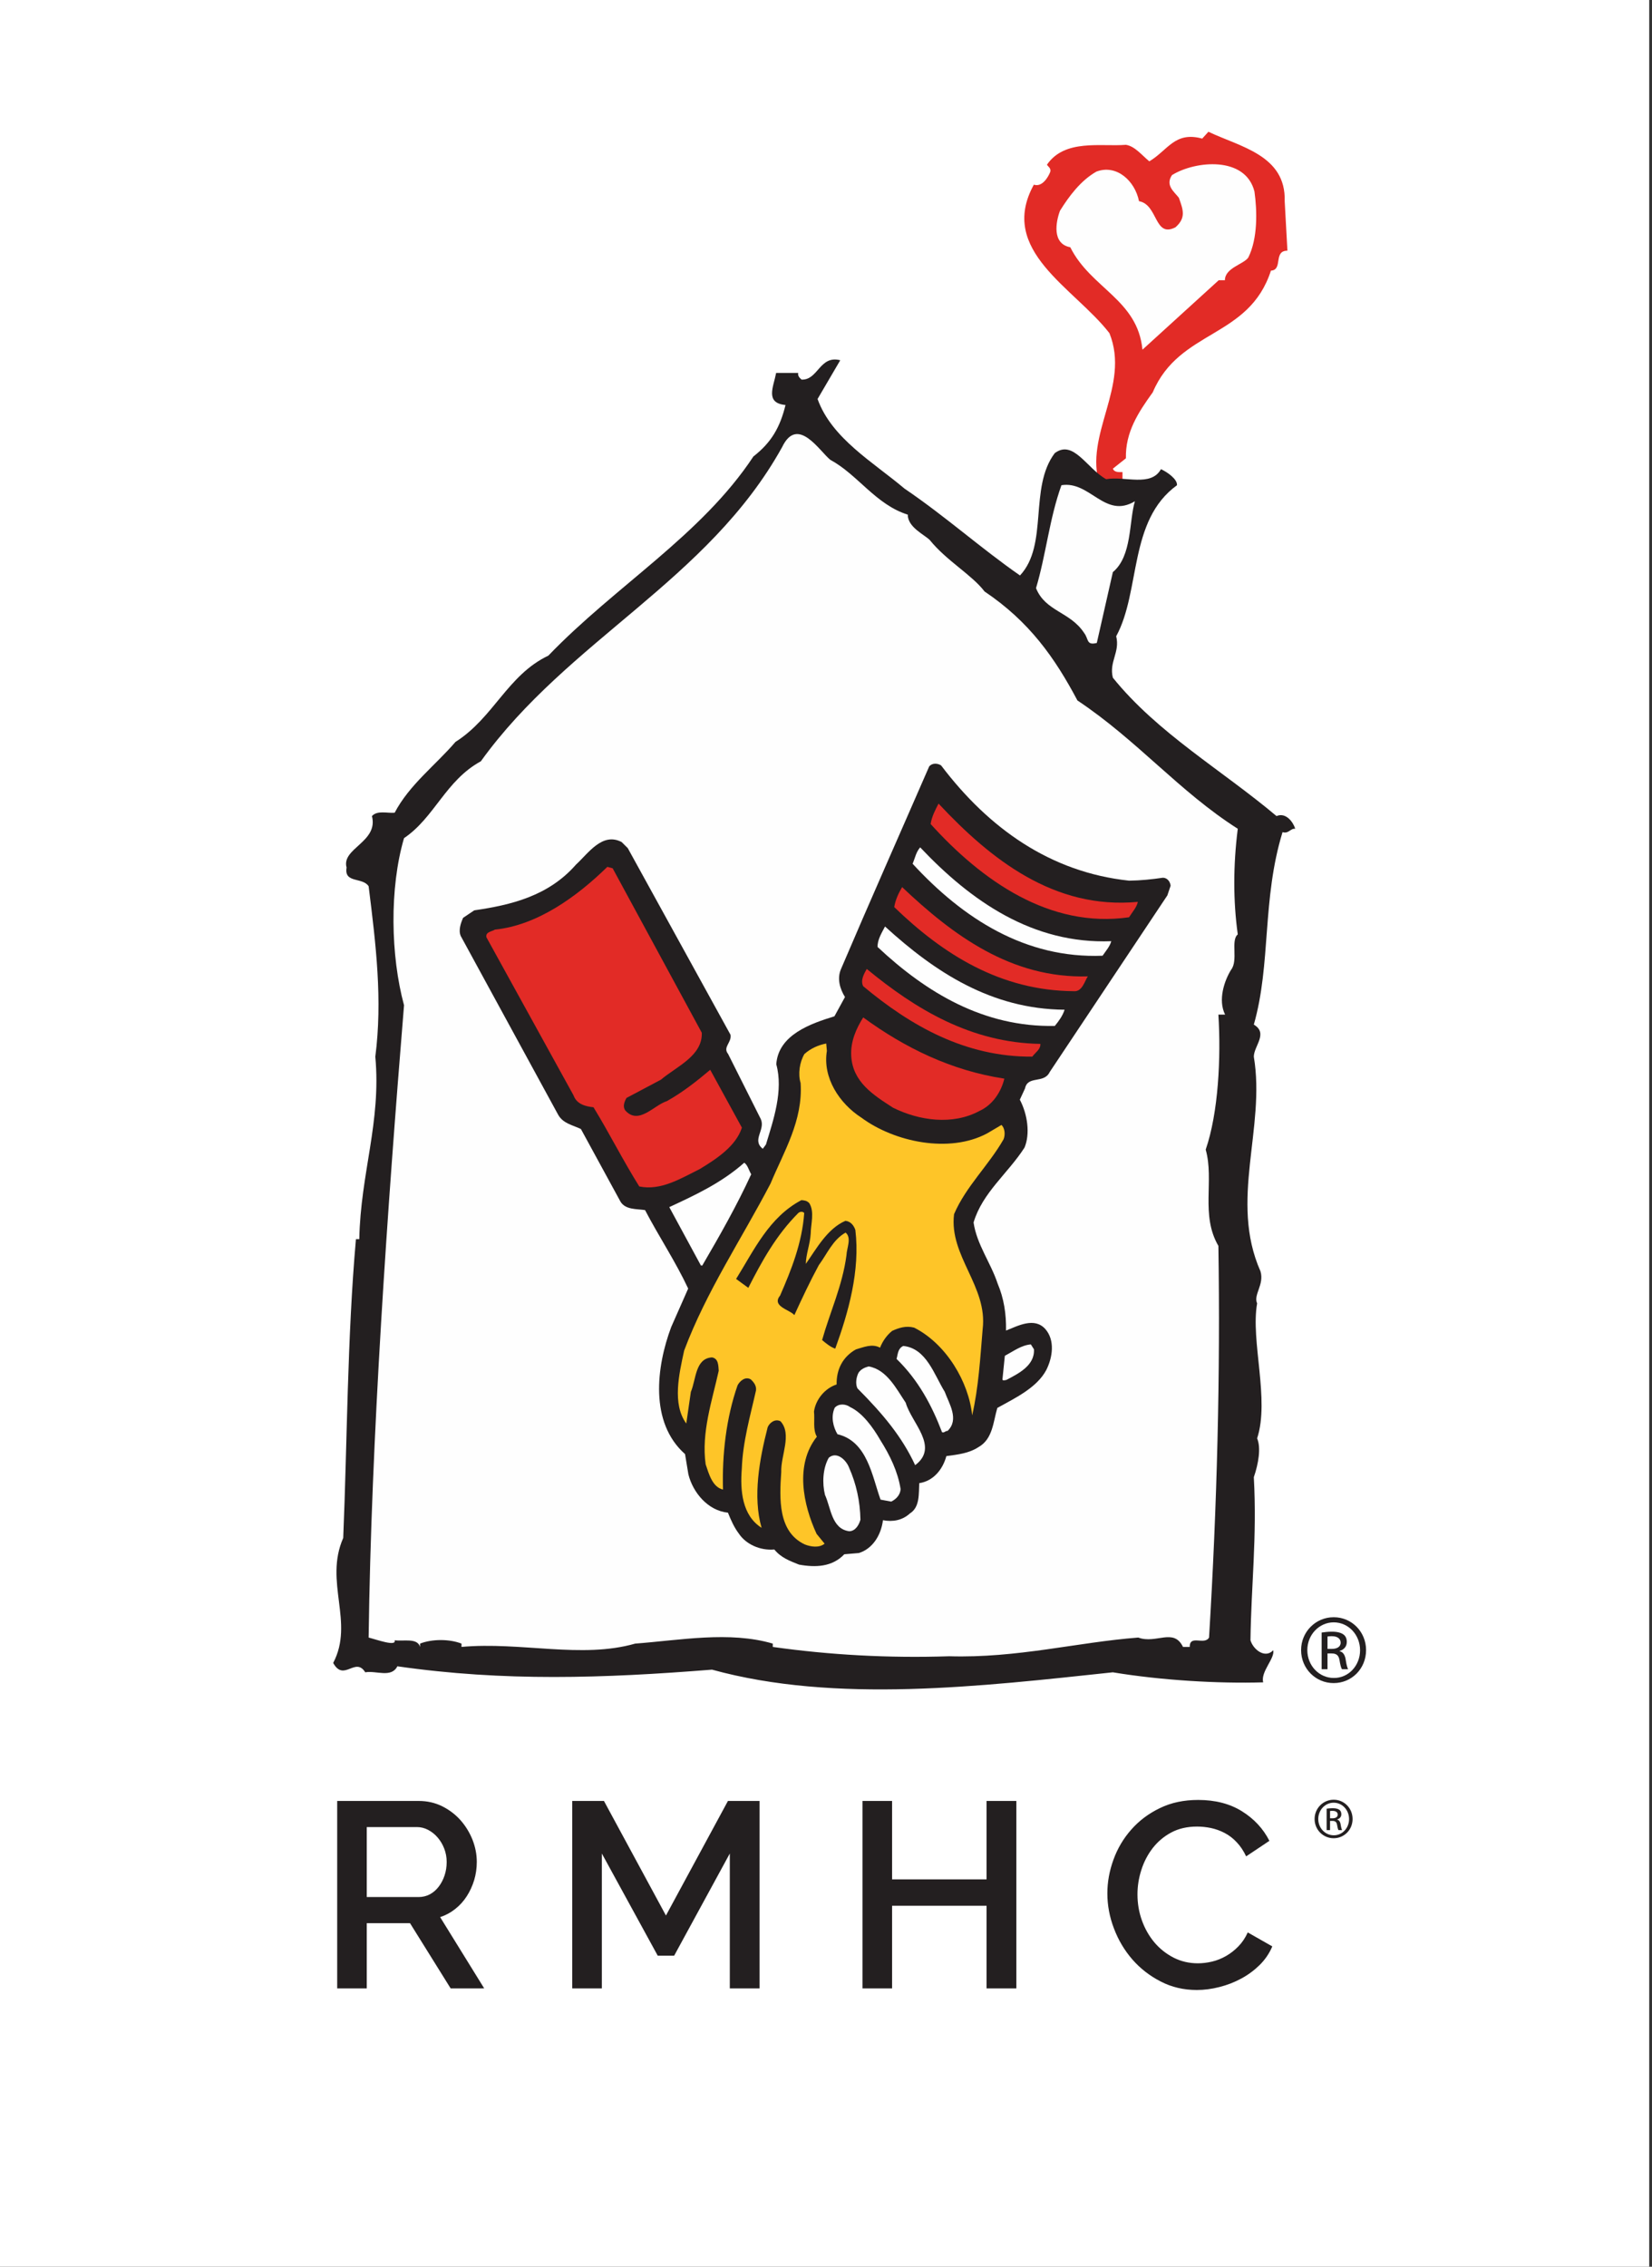 <?xml version="1.0" encoding="UTF-8"?>
<svg xmlns="http://www.w3.org/2000/svg" width="70" height="96" viewBox="0 0 70 96">
  <rect x="0" y="0" width="70" height="96" fill="#333333" stroke="none"/>
  <g fill="none" fill-rule="evenodd">
    <path fill="#FFF" d="M0 0H69.882V96H0z"></path>
    <g>
      <path fill="#231F20" d="M42.396 70.928c.445 0 .799.362.799.816 0 .457-.354.815-.804.815-.443 0-.806-.358-.806-.815 0-.454.363-.816.806-.816h.005zm-.005.126c-.357 0-.65.308-.65.69 0 .385.293.69.655.69.361.004.65-.305.65-.687 0-.385-.289-.693-.65-.693h-.005zm-.15 1.161h-.146v-.908c.076-.01.149-.02.257-.02.138 0 .228.028.283.068.053.04.083.102.083.189 0 .119-.08.191-.179.22v.007c.08.015.135.087.152.22.023.142.045.197.058.224h-.15c-.023-.027-.044-.111-.063-.23-.02-.116-.08-.16-.196-.16h-.1v.39zm0-.501h.102c.121 0 .222-.045.222-.156 0-.08-.056-.159-.222-.159-.045 0-.077.003-.103.007v.308zM1.422 75.05h2.19c.18 0 .342-.039.487-.117.145-.078.27-.188.374-.325.105-.138.188-.296.247-.474.06-.18.089-.37.089-.572 0-.2-.036-.39-.106-.57-.07-.179-.164-.334-.28-.468-.116-.135-.25-.24-.402-.32-.153-.08-.311-.118-.475-.118H1.422v2.963zM.17 78.917V70.98h3.455c.358 0 .688.075.99.223.301.15.56.346.776.587.216.244.386.52.51.827.122.31.184.624.184.945 0 .27-.038.526-.111.772-.076.247-.18.474-.314.682-.134.208-.297.39-.492.542-.194.154-.406.267-.636.342l1.867 3.018H4.977l-1.721-2.761H1.422v2.761H.17zM16.806 78.918L16.806 73.206 14.448 77.533 13.752 77.533 11.384 73.206 11.384 78.918 10.13 78.918 10.13 70.98 11.473 70.98 14.1 75.832 16.727 70.98 18.068 70.98 18.068 78.918zM28.948 70.98L28.948 78.918 27.685 78.918 27.685 75.419 23.682 75.419 23.682 78.918 22.429 78.918 22.429 70.98 23.682 70.98 23.682 74.301 27.685 74.301 27.685 70.98zM32.804 74.892c0-.476.086-.95.258-1.424.171-.474.422-.898.754-1.274.332-.377.735-.681 1.214-.911.477-.233 1.016-.346 1.621-.346.722 0 1.343.16 1.855.479.514.32.902.738 1.164 1.253l-.985.658c-.112-.237-.246-.438-.403-.601-.155-.167-.327-.296-.514-.393-.185-.096-.379-.165-.58-.208-.202-.04-.395-.06-.583-.06-.417 0-.782.084-1.095.251-.312.168-.575.39-.788.665-.212.276-.373.586-.48.928-.11.343-.162.686-.162 1.028 0 .388.063.758.19 1.108.126.35.304.66.53.929.227.268.497.48.81.642.315.16.657.24 1.03.24.193 0 .393-.024.597-.072.205-.048.403-.127.594-.236.19-.108.363-.243.524-.408.16-.164.293-.36.398-.592l1.04.592c-.127.299-.306.56-.536.788-.234.228-.492.42-.785.577-.29.157-.598.275-.921.356-.324.083-.644.125-.956.125-.56 0-1.07-.12-1.531-.36-.463-.237-.864-.548-1.199-.931-.334-.385-.595-.821-.78-1.31-.187-.487-.281-.985-.281-1.493" transform="translate(14.118 5.294)"></path>
      <path fill="#E22B26" d="M40.318 3.227l.116 2.096c-.612 0-.175.816-.699.845-.932 2.883-3.873 2.475-5.007 5.153-.61.845-1.166 1.689-1.138 2.795l-.551.438c.057.174.291.145.406.145v.553h-.961c-.698-2.125 1.311-4.192.408-6.435-1.484-1.921-4.745-3.494-3.203-6.29.35.118.613-.319.699-.552.03-.146-.086-.205-.145-.291C31 .576 32.543.927 33.59.839c.38.059.671.437.992.7.786-.466 1.077-1.282 2.241-.963l.263-.29c1.338.64 3.29.99 3.232 2.94" transform="translate(14.118 5.294)"></path>
      <path fill="#FEFEFE" d="M39.037 2.819c.115.814.145 1.98-.262 2.796-.204.29-.99.435-.99.96h-.263l-3.231 2.941c-.205-2.125-2.185-2.592-3.058-4.338-.785-.146-.612-1.077-.437-1.545.379-.61.875-1.28 1.544-1.659.845-.32 1.63.38 1.805 1.253.814.146.64 1.571 1.544 1.106.465-.407.32-.757.144-1.252-.204-.262-.582-.524-.29-.96.988-.612 3.114-.816 3.494.698" transform="translate(14.118 5.294)"></path>
      <path fill="#231F20" d="M20.525 11.604c.594 1.67 2.378 2.69 3.68 3.793 1.753 1.189 3.227 2.52 4.897 3.681 1.218-1.302.367-3.709 1.472-5.18.792-.595 1.358.65 2.18 1.103.794-.142 1.896.34 2.321-.424.255.113.707.424.678.68-2.066 1.5-1.528 4.472-2.575 6.396.17.68-.311 1.076-.141 1.755 1.897 2.35 4.614 3.907 6.935 5.86.397-.17.707.256.793.538-.199-.027-.283.227-.538.142-.878 2.86-.48 5.577-1.217 8.152.623.369 0 .907 0 1.36.509 3.029-1.048 6.086.282 9.088.17.564-.31.99-.142 1.359-.282 1.585.54 4.077 0 5.717.171.397.057 1.076-.14 1.643.14 2.547-.114 4.614-.142 6.907.115.396.622.792.963.423.083.34-.54.906-.425 1.36-1.924.057-4.33-.087-6.37-.425-5.577.594-11.747 1.33-16.984-.113-4.616.367-8.804.509-13.333-.142-.255.509-.906.17-1.36.255-.423-.68-.906.425-1.359-.397.907-1.725-.396-3.426.425-5.293.17-4.048.17-8.494.539-12.654h.142c.055-2.803.933-4.953.679-7.729.31-2.405.028-4.727-.283-7.218-.257-.396-1.049-.112-.935-.792-.227-.821 1.358-1.076 1.075-2.18.227-.255.652-.113.963-.143.624-1.187 1.727-2.008 2.577-2.999 1.613-1.019 2.206-2.832 3.934-3.653 2.858-2.971 6.483-5.094 8.69-8.436.765-.594 1.133-1.245 1.36-2.179-.878-.085-.51-.764-.397-1.358h.934c-.028.141.085.225.143.282.707.028.762-1.046 1.64-.82l-.961 1.64z" transform="translate(14.118 5.294)"></path>
      <path fill="#FEFEFE" d="M21.063 14.18c1.16.623 1.925 1.897 3.283 2.322 0 .538.708.848.934 1.076.708.877 1.783 1.472 2.321 2.179 1.897 1.274 2.973 2.803 3.935 4.615 2.548 1.698 4.305 3.85 6.794 5.434-.197 1.558-.197 3.057 0 4.474-.312.255.029 1.105-.284 1.5-.281.452-.565 1.274-.253 1.897h-.284c.114 1.812 0 4.161-.538 5.717.369 1.303-.227 2.774.538 4.078.086 5.434-.056 10.984-.396 16.588-.2.34-.82-.142-.82.397h-.284c-.397-.822-1.132-.115-1.896-.397-2.577.197-5.125.877-8.01.792-2.578.085-5.07-.056-7.476-.395v-.141c-1.84-.54-3.934-.142-5.83 0-2.266.65-4.842-.087-7.36.14v-.14c-.51-.2-1.247-.2-1.756 0v.14c-.113-.396-.708-.227-1.076-.282.086.283-.764-.029-1.103-.114.112-8.436.792-18.117 1.5-26.78-.568-2.095-.623-4.954 0-7.077 1.3-.879 1.755-2.435 3.255-3.255 3.708-5.153 9.625-7.644 12.766-13.306.652-1.358 1.585.17 2.04.537M33.971 15.935c-.254.85-.115 2.322-.934 3.001l-.68 3c-.452.115-.339-.169-.538-.424-.594-.905-1.641-.905-2.038-1.897.424-1.415.566-2.944 1.077-4.359 1.216-.198 1.838 1.444 3.113.679" transform="translate(14.118 5.294)"></path>
      <path fill="#231F20" d="M25.758 27.122c2.026 2.673 4.635 4.527 7.968 4.882.497-.007.963-.056 1.429-.124.171-.002.31.146.329.339l-.137.408-4.985 7.48c-.243.512-.932.134-1.047.697l-.22.476c.322.607.447 1.443.198 2.03-.705 1.096-1.782 1.906-2.158 3.17.134.932.727 1.7 1.021 2.592.263.62.367 1.28.354 1.986.499-.197 1.207-.585 1.67-.059.413.48.302 1.198.038 1.726-.403.763-1.347 1.203-2.077 1.61-.175.593-.192 1.32-.8 1.66-.408.265-.873.314-1.359.38-.151.56-.546 1.055-1.149 1.146-.024.438.032 1.018-.396 1.282-.317.293-.727.366-1.141.287-.081.624-.426 1.202-1.02 1.39l-.618.052c-.513.541-1.224.565-1.92.438-.386-.155-.756-.286-1.046-.64-.6.053-1.201-.22-1.501-.67-.204-.268-.343-.588-.464-.889-.854-.086-1.486-.858-1.676-1.623l-.142-.858c-1.512-1.338-1.216-3.701-.587-5.38l.72-1.631c-.536-1.145-1.234-2.19-1.828-3.323-.359-.055-.823-.008-1.038-.354l-1.679-3.079c-.346-.169-.761-.23-.97-.615l-4.12-7.556c-.11-.242 0-.555.098-.774l.472-.317c1.554-.226 3.142-.602 4.311-1.937.527-.484 1.115-1.382 1.934-.956l.26.258 4.353 7.903c.061.332-.34.522-.102.813l1.388 2.763c.201.461-.397.879.082 1.254l.134-.18c.316-1.039.746-2.278.438-3.4.09-1.256 1.477-1.726 2.464-2.03l.447-.816c-.215-.347-.343-.781-.169-1.185 1.229-2.881 2.492-5.721 3.737-8.581.133-.16.36-.136.504-.045" transform="translate(14.118 5.294)"></path>
      <path fill="#E22B26" d="M34.095 32.902c-.043.226-.237.436-.372.652-3.36.484-6.237-1.549-8.408-3.95.051-.32.195-.593.336-.864 2.212 2.366 4.905 4.495 8.444 4.162" transform="translate(14.118 5.294)"></path>
      <path fill="#FEFEFE" d="M32.97 34.568c-.062.224-.234.417-.369.615-3.268.129-5.91-1.573-8.048-3.894.1-.24.146-.502.32-.695 2.16 2.284 4.771 4.1 8.097 3.974" transform="translate(14.118 5.294)"></path>
      <path fill="#E22B26" d="M31.976 36.057c-.133.198-.239.665-.6.628-3.097-.024-5.527-1.553-7.603-3.562.05-.3.173-.574.335-.846 2.148 2.036 4.624 3.875 7.868 3.78M15.619 38.445c.035.98-1.064 1.424-1.734 1.989l-1.456.772c-.093.164-.17.367-.052.53.567.633 1.209-.222 1.762-.395.67-.374 1.272-.85 1.837-1.327l1.342 2.45c-.252.797-1.111 1.344-1.785 1.754-.805.398-1.643.925-2.563.737-.692-1.104-1.265-2.252-1.94-3.354-.34-.035-.713-.13-.847-.507l-3.689-6.69c-.053-.234.235-.244.358-.327 1.798-.183 3.47-1.392 4.765-2.658l.224.06 3.778 6.966z" transform="translate(14.118 5.294)"></path>
      <path fill="#FEFEFE" d="M30.992 37.47c-.084.26-.24.473-.414.686-3.013.06-5.448-1.411-7.51-3.343-.01-.306.173-.594.315-.868 2.122 1.938 4.511 3.5 7.609 3.525" transform="translate(14.118 5.294)"></path>
      <path fill="#E22B26" d="M29.965 38.917c.015.231-.21.361-.342.54-2.834.019-5.152-1.304-7.164-2.982-.129-.243.036-.533.15-.732 2.067 1.702 4.414 3.126 7.356 3.174M28.439 40.39c-.133.543-.475 1.101-1.056 1.368-1.135.612-2.552.413-3.664-.14-.844-.544-1.707-1.09-1.768-2.19-.035-.615.213-1.164.508-1.632 1.765 1.289 3.737 2.253 5.98 2.593" transform="translate(14.118 5.294)"></path>
      <path fill="#FEC528" d="M20.92 39.21c-.192 1.148.54 2.237 1.457 2.828 1.406 1.041 3.732 1.524 5.33.671l.61-.36c.14.13.17.402.091.604-.627 1.103-1.598 2-2.1 3.176-.217 1.776 1.434 3.055 1.212 4.87-.103 1.215-.17 2.45-.444 3.65-.146-1.414-1.092-3.022-2.459-3.715-.353-.092-.651.011-.932.137-.25.205-.41.455-.513.712-.344-.187-.706-.013-1.02.071-.548.307-.832.834-.82 1.487-.496.16-.888.638-.959 1.147.04.349-.057.76.122 1.065-.943 1.188-.578 2.89-.012 4.115l.34.416c-.23.188-.588.133-.845.03-1.132-.537-1.07-1.926-.992-3.067-.026-.692.468-1.6-.032-2.148-.237-.119-.466.068-.543.253-.346 1.343-.64 2.94-.258 4.26-.828-.523-.911-1.583-.839-2.495.042-1.164.36-2.24.603-3.328.02-.188-.081-.332-.22-.462-.236-.14-.466.068-.562.25-.484 1.387-.66 2.937-.617 4.415-.45-.102-.601-.673-.735-1.068-.19-1.34.272-2.692.554-3.965-.018-.211-.006-.518-.287-.565-.714.044-.668.929-.894 1.46l-.194 1.34c-.605-.826-.305-2.098-.09-3.09.942-2.51 2.428-4.713 3.662-7.076.557-1.342 1.379-2.658 1.272-4.257-.116-.374-.044-.884.163-1.227.272-.24.592-.38.923-.443l.027.31z" transform="translate(14.118 5.294)"></path>
      <path fill="#FEFEFE" d="M17.713 44.439c-.615 1.335-1.335 2.601-2.075 3.867l-.058-.006-1.339-2.47c1.084-.503 2.208-1.022 3.176-1.88.144.09.196.325.296.489" transform="translate(14.118 5.294)"></path>
      <path fill="#231F20" d="M20.234 46.95c-.027.458-.204.88-.206 1.283.449-.644.918-1.498 1.677-1.822.229.022.361.208.421.387.208 1.725-.295 3.492-.852 5.026-.186-.059-.382-.214-.557-.364.33-1.173.863-2.306 1.032-3.59.011-.305.23-.743-.037-.961-.548.309-.779.898-1.135 1.379-.374.688-.717 1.421-1.036 2.116-.187-.23-.977-.367-.605-.827.472-1.08.932-2.223 1.023-3.497-.069-.081-.186-.055-.247-.004-.939.938-1.548 2.045-2.122 3.173l-.517-.377c.754-1.207 1.394-2.616 2.768-3.338.152.015.227.023.333.128.23.369.063.887.06 1.289" transform="translate(14.118 5.294)"></path>
      <path fill="#FEFEFE" d="M29.693 51.85c.045.693-.679 1.041-1.164 1.297-.059.013-.198.057-.167-.053l.098-.966c.364-.194.696-.449 1.102-.484l.131.206zM25.913 53.65c.18.496.628 1.174.12 1.658-.094-.01-.145.1-.235.053-.423-1.115-1.001-2.207-1.927-3.103.059-.187.045-.438.286-.548.984.1 1.311 1.226 1.756 1.94M24.26 54.115c.239.847 1.438 1.867.4 2.644-.548-1.185-1.35-2.155-2.446-3.254-.096-.2-.047-.482.049-.665.112-.16.271-.22.427-.263.771.136 1.169.942 1.57 1.538M23.18 55.691c.412.652.745 1.337.862 2.076-.006.25-.197.441-.399.535l-.45-.084c-.359-.992-.555-2.468-1.825-2.77-.18-.303-.29-.736-.117-1.12.172-.194.476-.162.653-.03.53.245.984.884 1.276 1.393M21.858 56.859c.31.7.468 1.425.483 2.211-.058.205-.201.477-.47.488-.756-.095-.78-.997-1.032-1.54-.122-.49-.096-1.12.159-1.572.337-.291.738.094.86.413" transform="translate(14.118 5.294)"></path>
      <path fill="#231F20" d="M42.132 64.54h.18c.203 0 .377-.074.377-.264 0-.138-.099-.274-.377-.274-.08 0-.136.007-.18.013v.525zm0 .861h-.248v-1.553c.132-.018.255-.037.441-.037.234 0 .389.05.482.118.094.068.142.173.142.32 0 .205-.138.33-.303.378v.013c.136.025.23.149.26.377.037.242.075.335.099.384h-.26c-.036-.049-.075-.192-.106-.396-.037-.198-.136-.272-.333-.272h-.174v.668zm.26-1.985c-.612 0-1.115.525-1.115 1.175 0 .662.503 1.18 1.12 1.18.62.008 1.115-.518 1.115-1.174 0-.656-.495-1.181-1.114-1.181h-.007zm.006-.217c.761 0 1.368.617 1.368 1.392 0 .786-.607 1.397-1.375 1.397-.759 0-1.378-.611-1.378-1.397 0-.775.62-1.392 1.378-1.392h.007z" transform="translate(14.118 5.294)"></path>
    </g>
  </g>
</svg>
